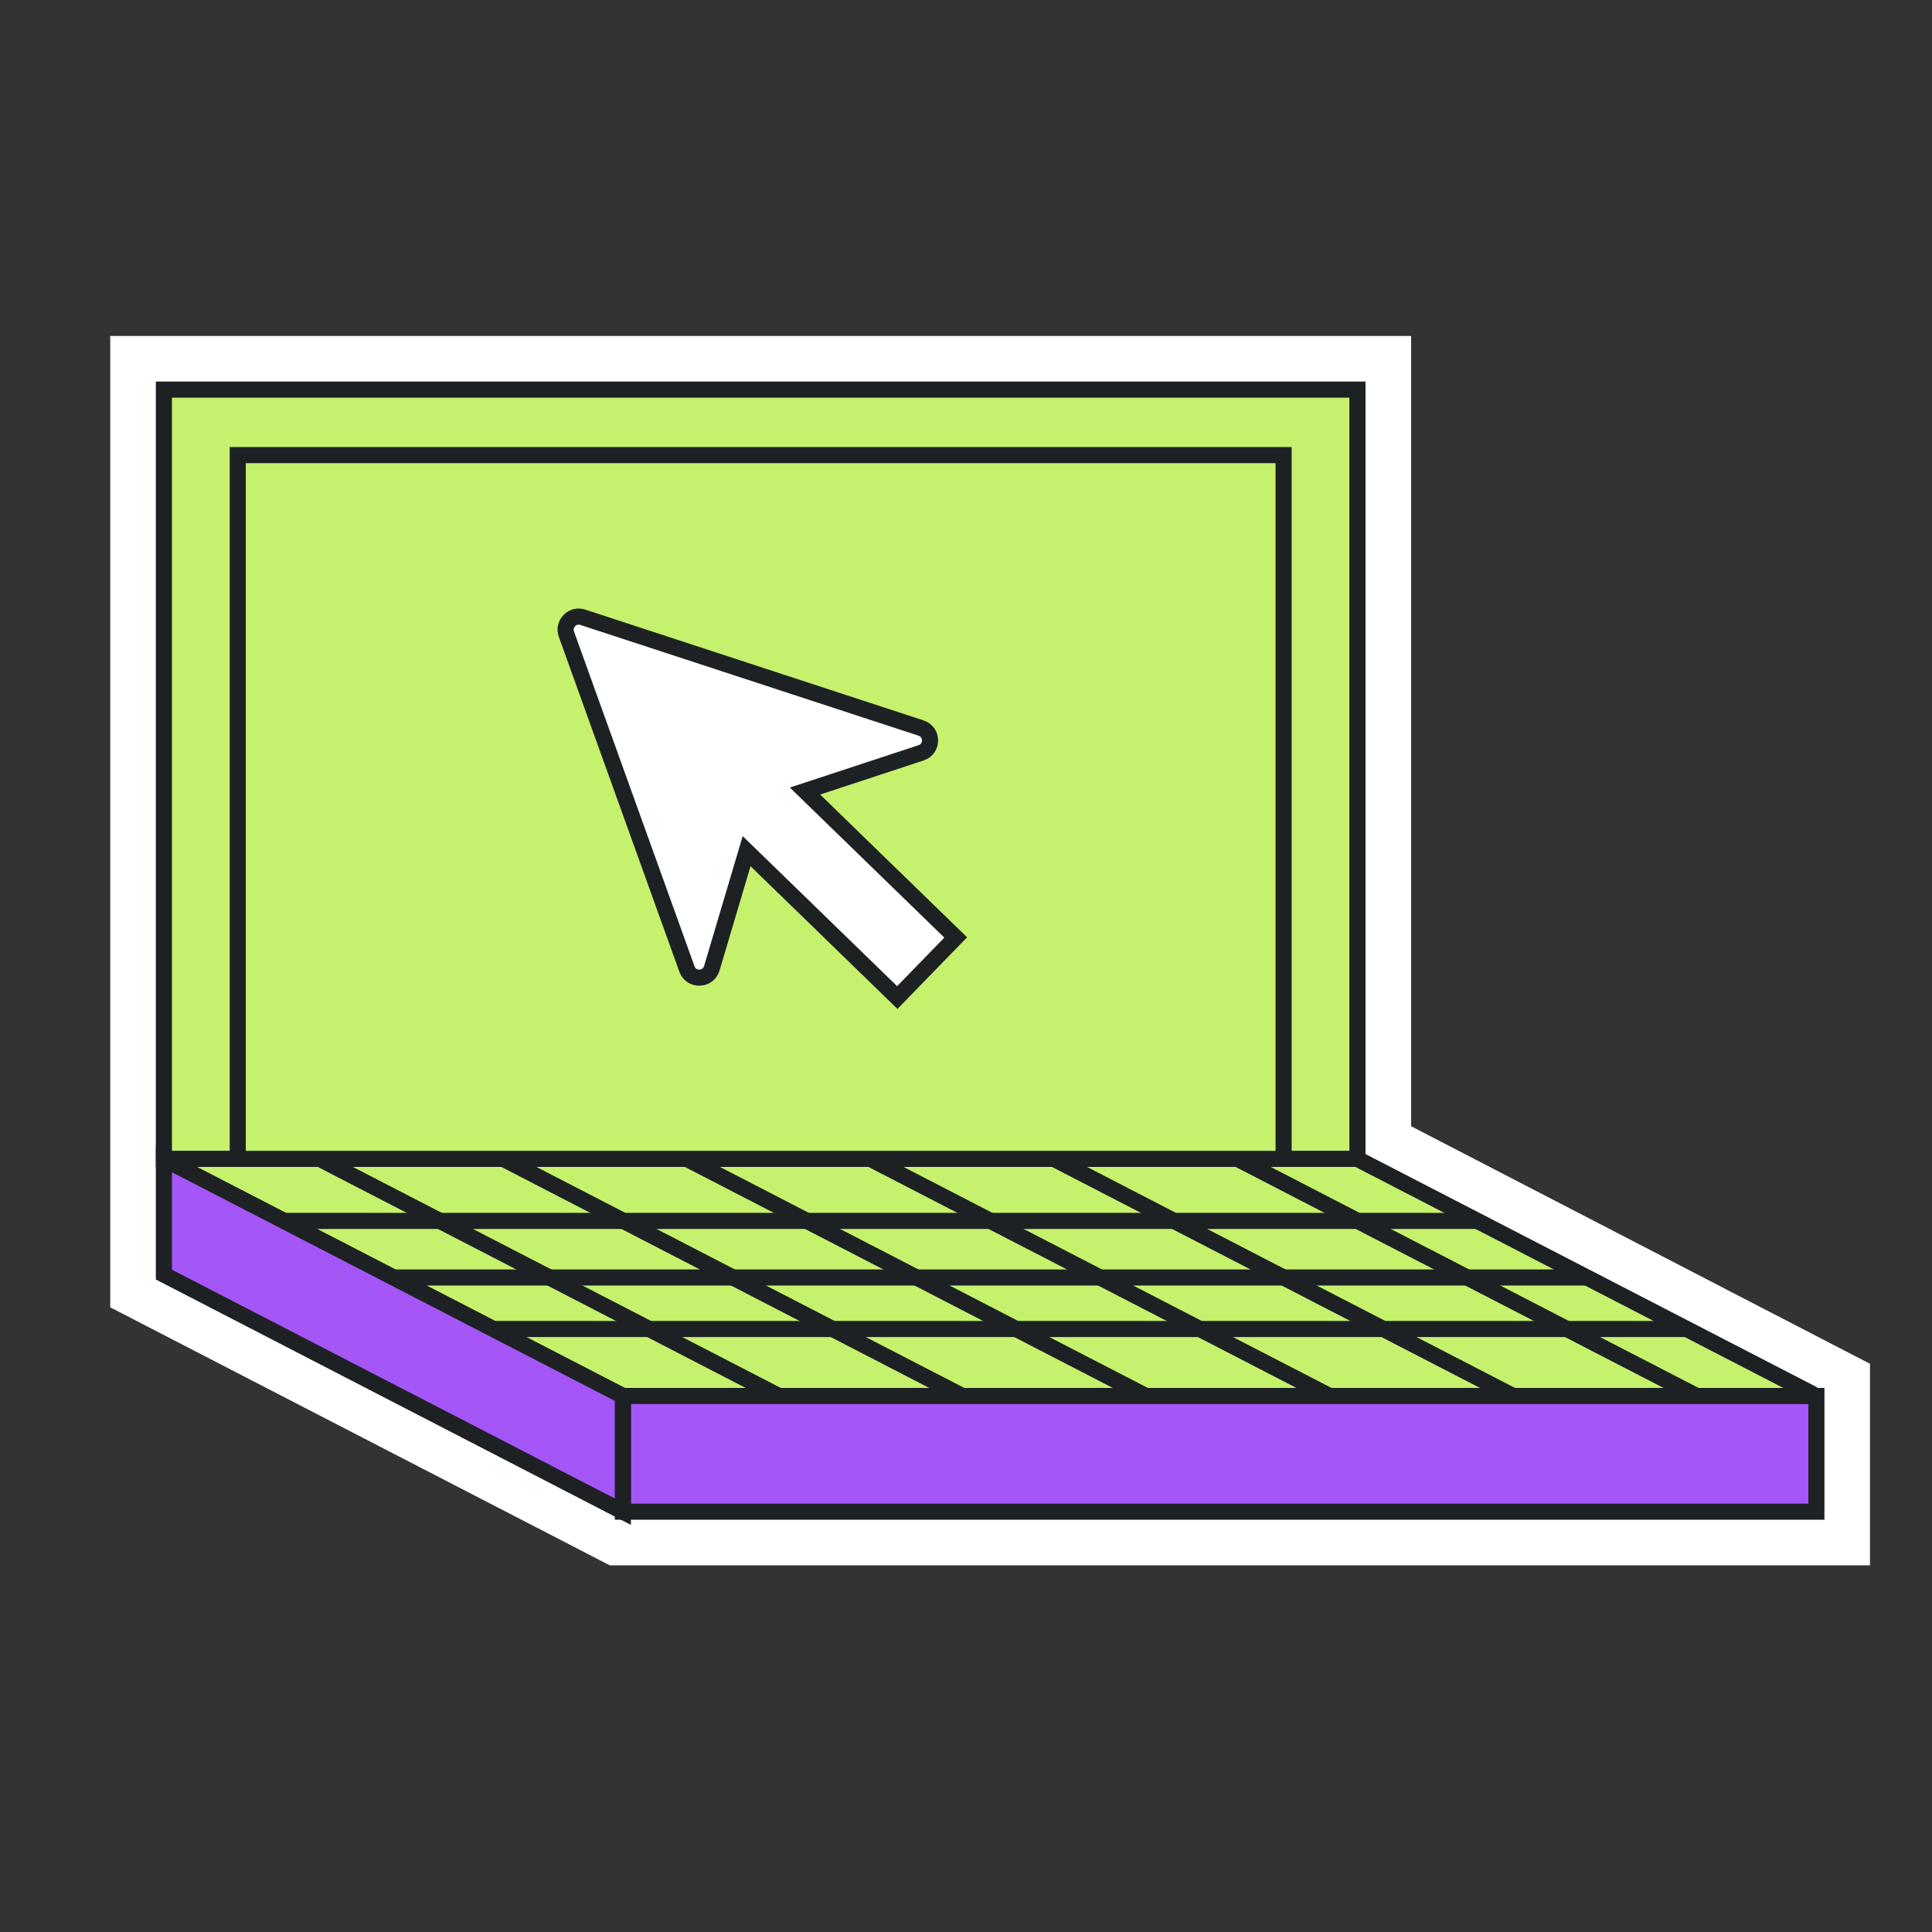 <?xml version="1.0" encoding="UTF-8"?> <svg xmlns="http://www.w3.org/2000/svg" width="120" height="120" viewBox="0 0 120 120" fill="none"><rect x="0" y="0" width="120" height="120" fill="#333333" stroke="none"/><path d="M116.147 84.707L87.647 69.953V20.867H6.847V81.2L35.347 95.92L37.873 97.227H42.013H116.147V84.707Z" fill="white"></path><path d="M84.313 24.2H10.18V71.987H84.313V24.2Z" fill="#C6F16D" stroke="#1D2124" stroke-miterlimit="10"></path><path fill-rule="evenodd" clip-rule="evenodd" d="M112.553 86.707H38.687L10.253 72.02C10.233 72.013 10.24 71.98 10.26 71.98H84.307L112.573 86.58C112.64 86.62 112.62 86.707 112.553 86.707Z" fill="#C6F16D" stroke="#1D2124" stroke-miterlimit="10"></path><path d="M112.82 86.707H38.687V93.893H112.82V86.707Z" fill="#A456F6" stroke="#1D2124" stroke-miterlimit="10"></path><path fill-rule="evenodd" clip-rule="evenodd" d="M38.687 93.893L10.18 79.167V71.987L38.687 86.707V93.893Z" fill="#A456F6" stroke="#1D2124" stroke-miterlimit="10"></path><path d="M17.633 75.833H91.76" stroke="#1D2124" stroke-miterlimit="10"></path><path d="M24.36 79.347H98.493" stroke="#1D2124" stroke-miterlimit="10"></path><path d="M30.567 82.547H104.7" stroke="#1D2124" stroke-miterlimit="10"></path><path d="M19.873 71.987L48.373 86.707" stroke="#1D2124" stroke-miterlimit="10"></path><path d="M31.273 71.987L59.773 86.707" stroke="#1D2124" stroke-miterlimit="10"></path><path d="M42.673 71.987L71.173 86.707" stroke="#1D2124" stroke-miterlimit="10"></path><path d="M54.073 71.987L82.58 86.707" stroke="#1D2124" stroke-miterlimit="10"></path><path d="M65.473 71.987L93.98 86.707" stroke="#1D2124" stroke-miterlimit="10"></path><path d="M76.88 71.987L105.38 86.707" stroke="#1D2124" stroke-miterlimit="10"></path><path d="M79.727 28.267H14.767V71.98H79.727V28.267Z" fill="#C6F16D" stroke="#1D2124" stroke-miterlimit="10"></path><path d="M57.207 45.22L36.2 38.34C35.553 38.127 34.953 38.753 35.18 39.387L42.667 60.187C42.933 60.927 43.987 60.893 44.213 60.14L46.373 52.867L55.733 61.96L59.36 58.227L50 49.133L57.207 46.76C57.953 46.52 57.953 45.46 57.207 45.22Z" fill="white" stroke="#1D2124" stroke-miterlimit="10"></path></svg> 